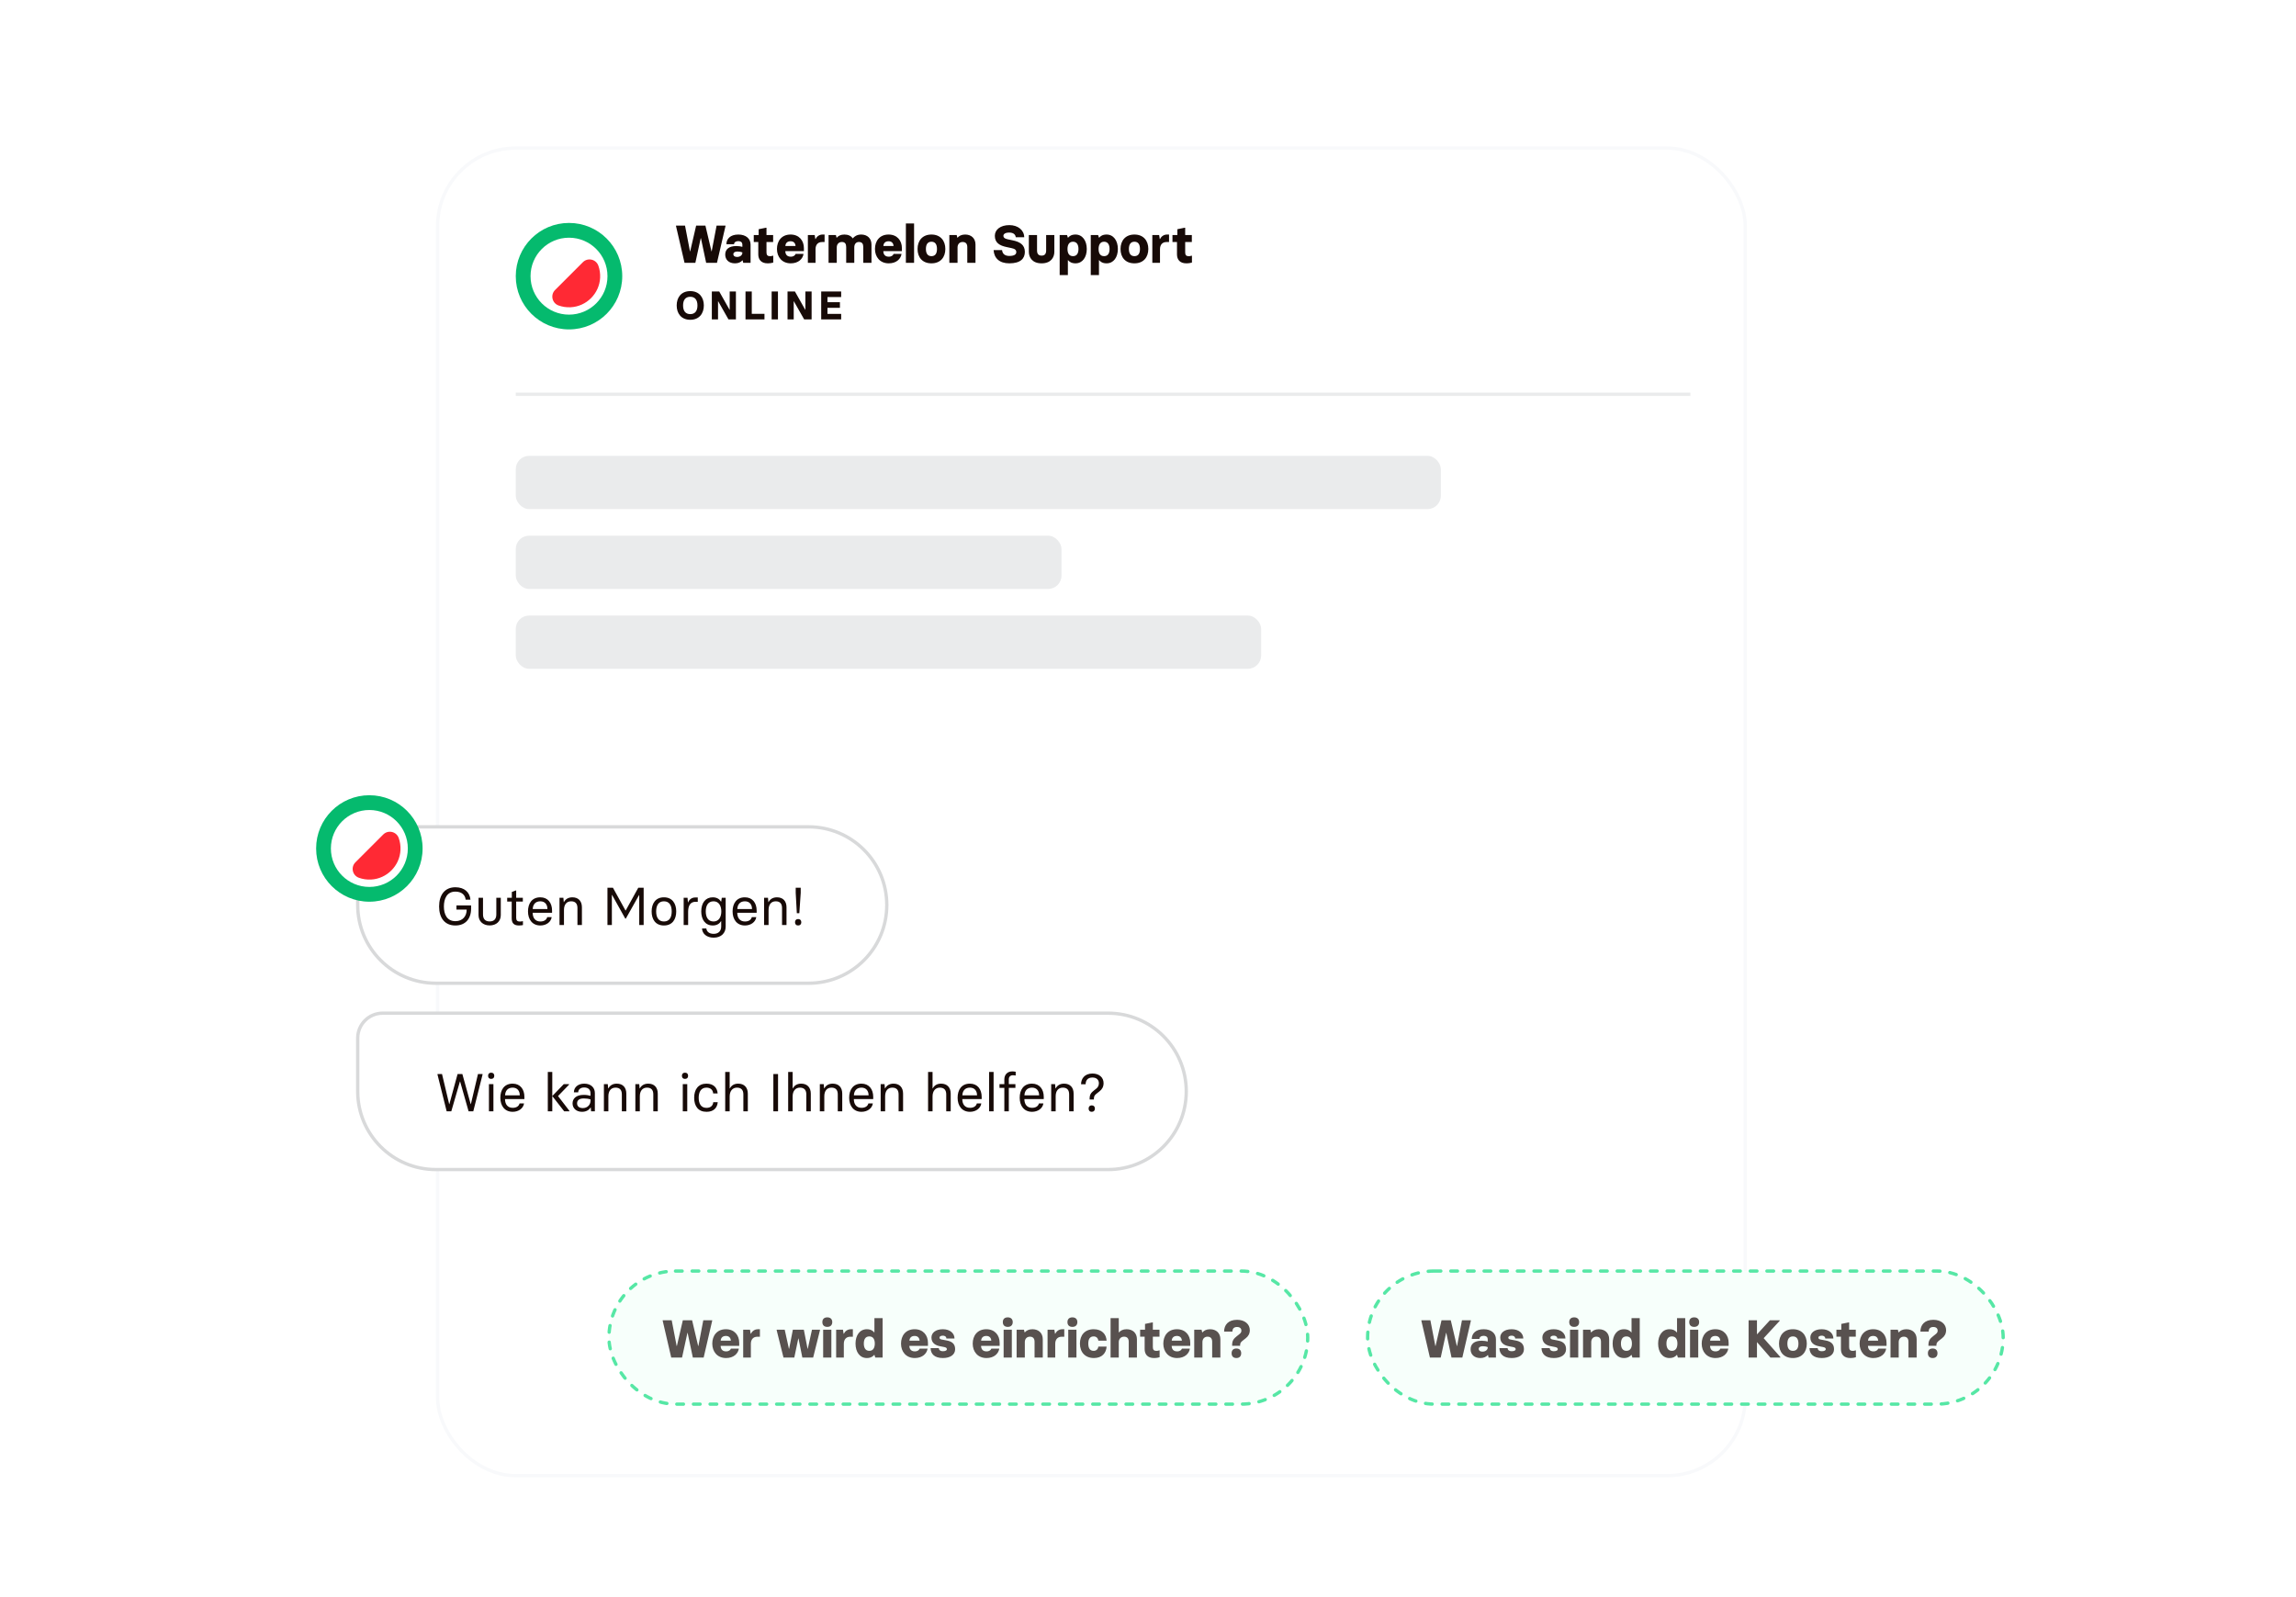 <svg width="690" height="480" viewBox="0 0 690 480" fill="none" xmlns="http://www.w3.org/2000/svg">
<g filter="url(#filter0_d_2358_4684)">
<rect x="131" y="40" width="394" height="400" rx="24" fill="white"/>
<rect x="131.5" y="40.5" width="393" height="399" rx="23.5" stroke="#F8F9FB"/>
</g>
<rect x="155" y="118" width="353" height="1" fill="#EAEBEC"/>
<rect x="155" y="137" width="278" height="16" rx="4" fill="#EAEBEC"/>
<rect x="155" y="161" width="164" height="16" rx="4" fill="#EAEBEC"/>
<rect x="155" y="185" width="224" height="16" rx="4" fill="#EAEBEC"/>
<path d="M115 248.5H243C255.979 248.5 266.5 259.021 266.5 272C266.5 284.979 255.979 295.5 243 295.5H131C118.021 295.5 107.5 284.979 107.5 272V256C107.5 251.858 110.858 248.5 115 248.5Z" fill="white"/>
<path d="M115 248.5H243C255.979 248.5 266.5 259.021 266.5 272C266.5 284.979 255.979 295.5 243 295.5H131C118.021 295.5 107.5 284.979 107.5 272V256C107.5 251.858 110.858 248.5 115 248.5Z" stroke="#D8D9DA"/>
<path d="M136.856 278.144C133.624 278.144 131.96 275.84 131.96 272.432C131.96 268.976 133.656 266.656 136.856 266.656C139.576 266.656 141.176 268.176 141.384 270.384H139.944C139.8 268.992 138.76 267.968 136.856 267.968C134.248 267.968 133.4 270.176 133.4 272.432C133.4 274.688 134.248 276.848 136.856 276.848C139.08 276.848 140.248 275.312 140.248 273.376H137.176V272.112H141.576V273.056C141.576 276.144 139.864 278.144 136.856 278.144ZM149.155 269.824H150.499V275.024C150.499 276.896 149.139 278.128 147.155 278.128C145.171 278.128 143.811 276.896 143.811 275.024V269.824H145.155V274.8C145.155 276.096 145.731 276.928 147.155 276.928C148.579 276.928 149.155 276.096 149.155 274.8V269.824ZM155.941 278.144C154.325 278.144 153.781 277.312 153.781 275.952V270.96H152.421V269.824H153.813V268.08L154.965 267.632H155.125V269.824H157.125V270.96H155.125V275.84C155.125 276.624 155.461 276.96 156.197 276.96C156.581 276.96 156.821 276.912 156.997 276.864H157.157V278.016C156.901 278.08 156.453 278.144 155.941 278.144ZM162.387 278.144C159.971 278.144 158.675 276.32 158.675 273.92C158.675 271.552 159.843 269.68 162.371 269.68C164.675 269.68 165.907 271.392 165.907 273.664V274.32H160.083C160.083 275.872 160.867 276.944 162.387 276.944C163.459 276.944 164.227 276.496 164.451 275.632H165.795C165.571 277.136 164.131 278.144 162.387 278.144ZM160.099 273.2H164.515C164.515 271.904 163.827 270.88 162.371 270.88C160.835 270.88 160.147 271.92 160.099 273.2ZM168.143 278V269.824H169.311L169.423 271.104H169.487C169.919 270.272 170.751 269.68 172.015 269.68C173.823 269.68 174.879 270.816 174.879 272.688V278H173.535V272.896C173.535 271.616 172.943 270.88 171.647 270.88C170.287 270.88 169.487 271.84 169.487 273.488V278H168.143ZM182.553 278V266.8H184.201L187.977 273.632H188.041L191.817 266.8H193.433V278H192.105V269.024H192.041L188.073 276.08H187.913L183.945 268.976H183.881V278H182.553ZM199.527 278.144C196.967 278.144 195.831 276.272 195.831 273.92C195.831 271.568 196.999 269.68 199.527 269.68C202.055 269.68 203.223 271.568 203.223 273.92C203.223 276.256 202.087 278.144 199.527 278.144ZM199.527 276.944C201.191 276.944 201.863 275.68 201.863 273.92C201.863 272.16 201.191 270.88 199.527 270.88C197.863 270.88 197.191 272.176 197.191 273.92C197.191 275.68 197.879 276.944 199.527 276.944ZM205.456 278V269.824H206.624L206.736 271.2H206.8C207.136 270.288 207.952 269.728 208.96 269.728H209.696V271.024H209.056C207.504 271.024 206.8 272.112 206.8 274.032V278H205.456ZM214.466 281.808C212.37 281.808 211.026 280.608 210.978 279.04H212.274C212.338 279.824 212.962 280.656 214.466 280.656C216.034 280.656 216.738 279.68 216.738 278.448V276.864H216.674C216.242 277.584 215.426 278.144 214.21 278.144C211.906 278.144 210.754 276.336 210.738 273.92C210.754 271.28 212.066 269.68 214.21 269.68C215.426 269.68 216.242 270.24 216.674 270.96H216.738L216.914 269.824H218.082V278.48C218.082 280.352 216.802 281.808 214.466 281.808ZM214.434 276.944C216.066 276.944 216.77 275.536 216.77 273.92C216.77 272.288 216.066 270.88 214.434 270.88C212.738 270.88 212.098 272.272 212.098 273.92C212.098 275.552 212.738 276.944 214.434 276.944ZM223.871 278.144C221.455 278.144 220.159 276.32 220.159 273.92C220.159 271.552 221.327 269.68 223.855 269.68C226.159 269.68 227.391 271.392 227.391 273.664V274.32H221.567C221.567 275.872 222.351 276.944 223.871 276.944C224.943 276.944 225.711 276.496 225.935 275.632H227.279C227.055 277.136 225.615 278.144 223.871 278.144ZM221.583 273.2H225.999C225.999 271.904 225.311 270.88 223.855 270.88C222.319 270.88 221.631 271.92 221.583 273.2ZM229.628 278V269.824H230.796L230.908 271.104H230.972C231.404 270.272 232.236 269.68 233.5 269.68C235.308 269.68 236.364 270.816 236.364 272.688V278H235.02V272.896C235.02 271.616 234.428 270.88 233.132 270.88C231.772 270.88 230.972 271.84 230.972 273.488V278H229.628ZM239.465 274.448L239.129 268.336V266.8H240.633V268.336L240.217 274.448H239.465ZM239.865 278.144C239.241 278.144 238.921 277.744 238.921 277.168C238.921 276.608 239.241 276.208 239.865 276.208C240.473 276.208 240.809 276.608 240.809 277.168C240.809 277.744 240.473 278.144 239.865 278.144Z" fill="#170A07"/>
<path d="M124.331 255C124.331 262.364 118.361 268.333 110.997 268.333C103.634 268.333 97.664 262.364 97.664 255C97.664 247.636 103.634 241.667 110.997 241.667C118.361 241.667 124.331 247.636 124.331 255Z" fill="white"/>
<path fill-rule="evenodd" clip-rule="evenodd" d="M111 266.56C117.384 266.56 122.56 261.384 122.56 255C122.56 248.616 117.384 243.44 111 243.44C104.616 243.44 99.44 248.616 99.44 255C99.44 261.384 104.616 266.56 111 266.56ZM111 271C119.837 271 127 263.837 127 255C127 246.163 119.837 239 111 239C102.163 239 95 246.163 95 255C95 263.837 102.163 271 111 271Z" fill="#05BA6E"/>
<path d="M107.858 263.807C108.983 264.211 110.207 264.404 111.484 264.341C116.247 264.107 120.119 260.235 120.353 255.472C120.416 254.195 120.222 252.972 119.82 251.847C119.122 249.898 116.635 249.336 115.171 250.799L106.81 259.161C105.347 260.623 105.909 263.109 107.858 263.807Z" fill="#FF2934"/>
<path d="M115 304.5H333C345.979 304.5 356.5 315.021 356.5 328C356.5 340.979 345.979 351.5 333 351.5H131C118.021 351.5 107.5 340.979 107.5 328V312C107.5 307.858 110.858 304.5 115 304.5Z" fill="white"/>
<path d="M115 304.5H333C345.979 304.5 356.5 315.021 356.5 328C356.5 340.979 345.979 351.5 333 351.5H131C118.021 351.5 107.5 340.979 107.5 328V312C107.5 307.858 110.858 304.5 115 304.5Z" stroke="#D8D9DA"/>
<path d="M134.232 334L131.48 322.96V322.8H132.84L134.984 331.824H135.048L137.512 322.8H138.952L141.448 331.824H141.512L143.64 322.8H145.016V322.96L142.232 334H140.824L138.28 325.056H138.216L135.624 334H134.232ZM147.612 324.256C146.988 324.256 146.684 323.888 146.684 323.312C146.684 322.752 146.988 322.384 147.612 322.384C148.22 322.384 148.54 322.752 148.54 323.312C148.54 323.888 148.22 324.256 147.612 324.256ZM146.94 334V325.824H148.284V334H146.94ZM154.075 334.144C151.659 334.144 150.363 332.32 150.363 329.92C150.363 327.552 151.531 325.68 154.059 325.68C156.363 325.68 157.595 327.392 157.595 329.664V330.32H151.771C151.771 331.872 152.555 332.944 154.075 332.944C155.147 332.944 155.915 332.496 156.139 331.632H157.483C157.259 333.136 155.819 334.144 154.075 334.144ZM151.787 329.2H156.203C156.203 327.904 155.515 326.88 154.059 326.88C152.523 326.88 151.835 327.92 151.787 329.2ZM164.628 322.16H165.972V334H164.628V322.16ZM167.7 329.408L171.108 333.84V334H169.556L165.972 329.408L169.428 325.824H171.012V325.984L167.7 329.408ZM174.914 334.144C173.138 334.144 172.066 333.04 172.066 331.616C172.066 330.24 173.042 329.056 175.442 329.056C176.306 329.056 176.946 329.2 177.458 329.344V328.528C177.458 327.616 176.898 326.832 175.57 326.832C174.37 326.832 173.778 327.504 173.762 328.288H172.466C172.466 326.72 173.778 325.68 175.57 325.68C177.666 325.68 178.77 326.944 178.77 328.496V334H177.634L177.538 332.848H177.474C176.978 333.68 176.066 334.144 174.914 334.144ZM175.154 333.024C176.546 333.024 177.458 332.016 177.458 330.832V330.416C176.786 330.208 176.162 330.128 175.442 330.128C174.114 330.128 173.426 330.64 173.426 331.6C173.426 332.416 173.97 333.024 175.154 333.024ZM181.487 334V325.824H182.655L182.767 327.104H182.831C183.263 326.272 184.095 325.68 185.359 325.68C187.167 325.68 188.223 326.816 188.223 328.688V334H186.879V328.896C186.879 327.616 186.287 326.88 184.991 326.88C183.631 326.88 182.831 327.84 182.831 329.488V334H181.487ZM190.94 334V325.824H192.108L192.22 327.104H192.284C192.716 326.272 193.548 325.68 194.812 325.68C196.62 325.68 197.676 326.816 197.676 328.688V334H196.332V328.896C196.332 327.616 195.74 326.88 194.444 326.88C193.084 326.88 192.284 327.84 192.284 329.488V334H190.94ZM205.862 324.256C205.238 324.256 204.934 323.888 204.934 323.312C204.934 322.752 205.238 322.384 205.862 322.384C206.47 322.384 206.79 322.752 206.79 323.312C206.79 323.888 206.47 324.256 205.862 324.256ZM205.19 334V325.824H206.534V334H205.19ZM212.325 334.144C209.877 334.144 208.613 332.496 208.613 329.92C208.613 327.376 209.877 325.68 212.309 325.68C214.501 325.68 215.557 326.976 215.669 328.624H214.325C214.245 327.536 213.493 326.88 212.309 326.88C210.629 326.88 209.973 328.24 209.973 329.92C209.973 331.632 210.629 332.96 212.309 332.96C213.525 332.96 214.245 332.336 214.357 331.248H215.701C215.541 332.976 214.453 334.144 212.325 334.144ZM217.94 334V322.16H219.284V327.104H219.348C219.78 326.272 220.58 325.68 221.844 325.68C223.652 325.68 224.74 326.816 224.74 328.688V334H223.396V328.896C223.396 327.616 222.772 326.88 221.476 326.88C220.148 326.88 219.284 327.872 219.284 329.52V334H217.94ZM232.413 334V322.8H233.821V334H232.413ZM236.862 334V322.16H238.206V327.104H238.27C238.702 326.272 239.502 325.68 240.766 325.68C242.574 325.68 243.662 326.816 243.662 328.688V334H242.318V328.896C242.318 327.616 241.694 326.88 240.398 326.88C239.07 326.88 238.206 327.872 238.206 329.52V334H236.862ZM246.378 334V325.824H247.546L247.658 327.104H247.722C248.154 326.272 248.986 325.68 250.25 325.68C252.058 325.68 253.114 326.816 253.114 328.688V334H251.77V328.896C251.77 327.616 251.178 326.88 249.882 326.88C248.522 326.88 247.722 327.84 247.722 329.488V334H246.378ZM258.903 334.144C256.487 334.144 255.191 332.32 255.191 329.92C255.191 327.552 256.359 325.68 258.887 325.68C261.191 325.68 262.423 327.392 262.423 329.664V330.32H256.599C256.599 331.872 257.383 332.944 258.903 332.944C259.975 332.944 260.743 332.496 260.967 331.632H262.311C262.087 333.136 260.647 334.144 258.903 334.144ZM256.615 329.2H261.031C261.031 327.904 260.343 326.88 258.887 326.88C257.351 326.88 256.663 327.92 256.615 329.2ZM264.659 334V325.824H265.827L265.939 327.104H266.003C266.435 326.272 267.267 325.68 268.531 325.68C270.339 325.68 271.395 326.816 271.395 328.688V334H270.051V328.896C270.051 327.616 269.459 326.88 268.163 326.88C266.803 326.88 266.003 327.84 266.003 329.488V334H264.659ZM278.909 334V322.16H280.253V327.104H280.317C280.749 326.272 281.549 325.68 282.813 325.68C284.621 325.68 285.709 326.816 285.709 328.688V334H284.365V328.896C284.365 327.616 283.741 326.88 282.445 326.88C281.117 326.88 280.253 327.872 280.253 329.52V334H278.909ZM291.496 334.144C289.08 334.144 287.784 332.32 287.784 329.92C287.784 327.552 288.952 325.68 291.48 325.68C293.784 325.68 295.016 327.392 295.016 329.664V330.32H289.192C289.192 331.872 289.976 332.944 291.496 332.944C292.568 332.944 293.336 332.496 293.56 331.632H294.904C294.68 333.136 293.24 334.144 291.496 334.144ZM289.208 329.2H293.624C293.624 327.904 292.936 326.88 291.48 326.88C289.944 326.88 289.256 327.92 289.208 329.2ZM297.253 334V322.16H298.597V334H297.253ZM301.827 334V326.944H300.371V325.824H301.827V324.4C301.827 322.992 302.739 322 304.211 322C304.643 322 304.947 322.048 305.235 322.112V323.232C304.995 323.184 304.707 323.152 304.435 323.152C303.635 323.152 303.171 323.6 303.171 324.4V325.824H305.155V326.944H303.171V334H301.827ZM310.153 334.144C307.737 334.144 306.441 332.32 306.441 329.92C306.441 327.552 307.609 325.68 310.137 325.68C312.441 325.68 313.673 327.392 313.673 329.664V330.32H307.849C307.849 331.872 308.633 332.944 310.153 332.944C311.225 332.944 311.993 332.496 312.217 331.632H313.561C313.337 333.136 311.897 334.144 310.153 334.144ZM307.865 329.2H312.281C312.281 327.904 311.593 326.88 310.137 326.88C308.601 326.88 307.913 327.92 307.865 329.2ZM315.909 334V325.824H317.077L317.189 327.104H317.253C317.685 326.272 318.517 325.68 319.781 325.68C321.589 325.68 322.645 326.816 322.645 328.688V334H321.301V328.896C321.301 327.616 320.709 326.88 319.413 326.88C318.053 326.88 317.253 327.84 317.253 329.488V334H315.909ZM327.458 330.448V330.192C327.458 328.832 327.986 328.336 328.898 327.616L329.41 327.216C329.938 326.8 330.226 326.304 330.242 325.568C330.242 324.592 329.602 323.84 328.306 323.84C326.85 323.84 326.258 324.72 326.258 325.872H324.882C324.882 324.16 325.986 322.64 328.306 322.64C330.306 322.64 331.65 323.792 331.65 325.536C331.65 326.592 331.202 327.392 330.434 327.984L329.762 328.512C329.058 329.056 328.738 329.344 328.738 330.192V330.448H327.458ZM328.098 334.144C327.474 334.144 327.154 333.744 327.154 333.168C327.154 332.608 327.474 332.208 328.098 332.208C328.706 332.208 329.042 332.608 329.042 333.168C329.042 333.744 328.706 334.144 328.098 334.144Z" fill="#170A07"/>
<path d="M205.72 79L203.16 67.96V67.8H205.864L207.352 75.528H207.416L209.208 67.8H211.992L213.816 75.528H213.88L215.352 67.8H218.024V67.96L215.464 79H212.216L210.648 71.592H210.584L208.968 79H205.72ZM220.875 79.144C218.987 79.144 217.947 78.008 217.947 76.52C217.947 74.968 219.003 73.944 221.307 73.944C221.931 73.944 222.763 74.072 223.099 74.184V73.496C223.099 72.92 222.731 72.472 221.819 72.472C221.051 72.472 220.603 72.888 220.603 73.4H218.299C218.299 71.832 219.435 70.488 221.899 70.488C224.187 70.488 225.563 71.752 225.563 73.496V79H223.355L223.179 78.248H223.115C222.651 78.776 221.915 79.144 220.875 79.144ZM221.499 77.224C222.507 77.224 223.099 76.632 223.099 75.944V75.864C222.587 75.656 222.075 75.592 221.595 75.592C220.795 75.592 220.379 75.944 220.379 76.392C220.379 76.872 220.763 77.224 221.499 77.224ZM230.683 79.144C228.747 79.144 227.883 77.992 227.883 76.472V72.728H226.523V70.632H227.995V68.888L230.187 68.44H230.347V70.632H232.347V72.728H230.347V75.88C230.347 76.664 230.683 77 231.419 77C231.691 77 231.963 76.952 232.219 76.856H232.379V78.904C232.123 79 231.467 79.144 230.683 79.144ZM237.638 79.144C234.998 79.144 233.494 77.224 233.494 74.824C233.494 72.456 234.87 70.488 237.59 70.488C240.15 70.488 241.59 72.296 241.59 74.568V75.48H236.006C236.022 76.456 236.518 77.144 237.638 77.144C238.55 77.144 238.95 76.696 239.094 76.312H241.478C241.254 77.816 239.926 79.144 237.638 79.144ZM236.022 73.928H239.078C239.03 73.128 238.566 72.504 237.59 72.504C236.534 72.504 236.07 73.128 236.022 73.928ZM242.784 79V70.632H244.832L245.024 71.848H245.088C245.456 71.112 246.16 70.488 247.232 70.488H247.808V72.744H247.008C245.84 72.744 245.088 73.528 245.088 74.872V79H242.784ZM258.795 70.488C260.651 70.488 261.899 71.64 261.899 73.496V79H259.435V74.264C259.435 73.304 259.099 72.728 258.123 72.728C257.243 72.728 256.731 73.368 256.731 74.36V79H254.299V74.264C254.299 73.304 253.963 72.728 252.987 72.728C252.107 72.728 251.467 73.352 251.467 74.36V79H249.003V70.632H251.211L251.403 71.432H251.467C251.931 70.888 252.667 70.488 253.755 70.488C254.891 70.488 255.755 70.888 256.251 71.624H256.299C256.731 71.08 257.547 70.488 258.795 70.488ZM267.091 79.144C264.451 79.144 262.947 77.224 262.947 74.824C262.947 72.456 264.323 70.488 267.043 70.488C269.603 70.488 271.043 72.296 271.043 74.568V75.48H265.459C265.475 76.456 265.971 77.144 267.091 77.144C268.003 77.144 268.403 76.696 268.547 76.312H270.931C270.707 77.816 269.379 79.144 267.091 79.144ZM265.475 73.928H268.531C268.483 73.128 268.019 72.504 267.043 72.504C265.987 72.504 265.523 73.128 265.475 73.928ZM272.238 79V67.16H274.702V79H272.238ZM279.92 79.144C277.2 79.144 275.744 77.336 275.744 74.824C275.744 72.312 277.232 70.488 279.92 70.488C282.608 70.488 284.096 72.312 284.096 74.824C284.096 77.32 282.64 79.144 279.92 79.144ZM279.92 76.984C280.944 76.984 281.584 76.344 281.584 74.824C281.584 73.304 280.944 72.648 279.92 72.648C278.896 72.648 278.256 73.32 278.256 74.824C278.256 76.344 278.912 76.984 279.92 76.984ZM285.3 79V70.632H287.508L287.7 71.432H287.764C288.228 70.888 288.964 70.488 290.052 70.488C291.908 70.488 293.156 71.64 293.156 73.496V79H290.692V74.264C290.692 73.304 290.26 72.728 289.284 72.728C288.404 72.728 287.764 73.352 287.764 74.36V79H285.3ZM303.321 79.144C300.329 79.144 298.745 77.576 298.601 75.16H301.145C301.257 76.376 302.105 76.92 303.321 76.92C304.857 76.92 305.417 76.44 305.417 75.768C305.417 75.16 305.049 74.792 304.057 74.584L302.425 74.232C300.489 73.816 298.969 73.016 298.969 70.872C298.969 68.984 300.697 67.656 303.337 67.656C305.897 67.656 307.785 69.16 307.801 71.304H305.257C305.193 70.568 304.633 69.896 303.305 69.896C301.993 69.896 301.545 70.408 301.545 70.872C301.545 71.304 301.769 71.688 302.809 71.912L304.329 72.232C306.409 72.664 307.993 73.512 307.993 75.704C307.993 77.704 306.681 79.144 303.321 79.144ZM314.391 70.632H316.855V75.656C316.855 77.432 315.767 79.144 313.031 79.144C313.015 79.144 313.015 79.144 313.015 79.144C310.279 79.144 309.191 77.432 309.191 75.656V70.632H311.655V75.288C311.655 76.248 312.055 76.824 313.031 76.824C313.991 76.824 314.391 76.248 314.391 75.288V70.632ZM318.456 82.664V70.632H320.664L320.92 71.432H320.984C321.384 70.952 322.024 70.488 323.208 70.488C325.288 70.488 326.6 72.312 326.6 74.824C326.6 77.32 325.32 79.144 323.208 79.144C322.024 79.144 321.384 78.68 320.984 78.2H320.92V82.664H318.456ZM322.456 76.984C323.704 76.984 324.104 75.992 324.104 74.824C324.104 73.656 323.672 72.648 322.456 72.648C321.24 72.648 320.808 73.656 320.808 74.824C320.808 75.992 321.208 76.984 322.456 76.984ZM327.8 82.664V70.632H330.008L330.264 71.432H330.328C330.728 70.952 331.368 70.488 332.552 70.488C334.632 70.488 335.944 72.312 335.944 74.824C335.944 77.32 334.664 79.144 332.552 79.144C331.368 79.144 330.728 78.68 330.328 78.2H330.264V82.664H327.8ZM331.8 76.984C333.048 76.984 333.448 75.992 333.448 74.824C333.448 73.656 333.016 72.648 331.8 72.648C330.584 72.648 330.152 73.656 330.152 74.824C330.152 75.992 330.552 76.984 331.8 76.984ZM340.92 79.144C338.2 79.144 336.744 77.336 336.744 74.824C336.744 72.312 338.232 70.488 340.92 70.488C343.608 70.488 345.096 72.312 345.096 74.824C345.096 77.32 343.64 79.144 340.92 79.144ZM340.92 76.984C341.944 76.984 342.584 76.344 342.584 74.824C342.584 73.304 341.944 72.648 340.92 72.648C339.896 72.648 339.256 73.32 339.256 74.824C339.256 76.344 339.912 76.984 340.92 76.984ZM346.3 79V70.632H348.348L348.54 71.848H348.604C348.972 71.112 349.676 70.488 350.748 70.488H351.324V72.744H350.524C349.356 72.744 348.604 73.528 348.604 74.872V79H346.3ZM356.511 79.144C354.575 79.144 353.711 77.992 353.711 76.472V72.728H352.351V70.632H353.823V68.888L356.015 68.44H356.175V70.632H358.175V72.728H356.175V75.88C356.175 76.664 356.511 77 357.247 77C357.519 77 357.791 76.952 358.047 76.856H358.207V78.904C357.951 79 357.295 79.144 356.511 79.144Z" fill="#170A07"/>
<path d="M207.44 96.108C204.728 96.108 203.36 94.2 203.36 91.8C203.36 89.388 204.728 87.492 207.44 87.492C210.14 87.492 211.52 89.388 211.52 91.8C211.52 94.2 210.14 96.108 207.44 96.108ZM207.44 94.404C208.832 94.404 209.6 93.492 209.6 91.8C209.6 90.108 208.832 89.196 207.44 89.196C206.036 89.196 205.28 90.108 205.28 91.8C205.28 93.492 206.048 94.404 207.44 94.404ZM213.923 96V87.6H216.143L219.239 93.084H219.287V87.6H221.159V96H218.927L215.831 90.552H215.783V96H213.923ZM224.041 96V87.6H225.925V94.32H229.741V96H224.041ZM231.897 96V87.6H233.793V96H231.897ZM236.671 96V87.6H238.891L241.987 93.084H242.035V87.6H243.907V96H241.675L238.579 90.552H238.531V96H236.671ZM246.789 96V87.6H252.789V89.28H248.673V90.828H252.417V92.508H248.673V94.332H252.789V96H246.789Z" fill="#170A07"/>
<path d="M184.331 83C184.331 90.364 178.361 96.333 170.997 96.333C163.634 96.333 157.664 90.364 157.664 83C157.664 75.636 163.634 69.666 170.997 69.666C178.361 69.666 184.331 75.636 184.331 83Z" fill="white"/>
<path fill-rule="evenodd" clip-rule="evenodd" d="M171 94.56C177.384 94.56 182.56 89.384 182.56 83C182.56 76.616 177.384 71.44 171 71.44C164.616 71.44 159.44 76.616 159.44 83C159.44 89.384 164.616 94.56 171 94.56ZM171 99C179.837 99 187 91.837 187 83C187 74.163 179.837 67 171 67C162.163 67 155 74.163 155 83C155 91.837 162.163 99 171 99Z" fill="#05BA6E"/>
<path d="M167.858 91.807C168.983 92.21 170.207 92.404 171.484 92.341C176.247 92.107 180.119 88.235 180.353 83.472C180.416 82.195 180.222 80.972 179.82 79.847C179.122 77.898 176.635 77.335 175.171 78.799L166.81 87.16C165.347 88.623 165.909 91.109 167.858 91.807Z" fill="#FF2934"/>
<g filter="url(#filter1_d_2358_4684)">
<rect x="411" y="378" width="191" height="40" rx="20" fill="#F7FFFB"/>
<rect x="411" y="378" width="191" height="40" rx="20" stroke="#56E7A5" stroke-linecap="round" stroke-linejoin="bevel" stroke-dasharray="2 3"/>
<path d="M429.72 404L427.16 392.96V392.8H429.864L431.352 400.528H431.416L433.208 392.8H435.992L437.816 400.528H437.88L439.352 392.8H442.024V392.96L439.464 404H436.216L434.648 396.592H434.584L432.968 404H429.72ZM444.875 404.144C442.987 404.144 441.947 403.008 441.947 401.52C441.947 399.968 443.003 398.944 445.307 398.944C445.931 398.944 446.763 399.072 447.099 399.184V398.496C447.099 397.92 446.731 397.472 445.819 397.472C445.051 397.472 444.603 397.888 444.603 398.4H442.299C442.299 396.832 443.435 395.488 445.899 395.488C448.187 395.488 449.563 396.752 449.563 398.496V404H447.355L447.179 403.248H447.115C446.651 403.776 445.915 404.144 444.875 404.144ZM445.499 402.224C446.507 402.224 447.099 401.632 447.099 400.944V400.864C446.587 400.656 446.075 400.592 445.595 400.592C444.795 400.592 444.379 400.944 444.379 401.392C444.379 401.872 444.763 402.224 445.499 402.224ZM454.315 404.144C451.707 404.144 450.651 402.88 450.603 401.168H453.067C453.067 401.632 453.435 402.096 454.315 402.096C455.195 402.096 455.499 401.776 455.499 401.488C455.499 401.12 455.227 400.944 454.651 400.832L453.419 400.592C452.075 400.336 450.859 399.648 450.859 397.968C450.859 396.608 452.059 395.488 454.299 395.488C456.475 395.488 457.787 396.736 457.787 398.288H455.355C455.371 397.904 455.083 397.424 454.251 397.424C453.643 397.424 453.275 397.68 453.275 398C453.275 398.32 453.499 398.496 453.899 398.576L455.499 398.88C456.779 399.12 457.979 399.712 457.979 401.472C457.979 403.2 456.443 404.144 454.315 404.144ZM466.971 404.144C464.363 404.144 463.307 402.88 463.259 401.168H465.723C465.723 401.632 466.091 402.096 466.971 402.096C467.851 402.096 468.155 401.776 468.155 401.488C468.155 401.12 467.883 400.944 467.307 400.832L466.075 400.592C464.731 400.336 463.515 399.648 463.515 397.968C463.515 396.608 464.715 395.488 466.955 395.488C469.131 395.488 470.443 396.736 470.443 398.288H468.011C468.027 397.904 467.739 397.424 466.907 397.424C466.299 397.424 465.931 397.68 465.931 398C465.931 398.32 466.155 398.496 466.555 398.576L468.155 398.88C469.435 399.12 470.635 399.712 470.635 401.472C470.635 403.2 469.099 404.144 466.971 404.144ZM473.079 394.784C472.103 394.784 471.591 394.24 471.591 393.344C471.591 392.464 472.103 391.92 473.079 391.92C474.023 391.92 474.567 392.464 474.567 393.344C474.567 394.24 474.023 394.784 473.079 394.784ZM471.831 404V395.632H474.295V404H471.831ZM475.738 404V395.632H477.946L478.138 396.432H478.202C478.666 395.888 479.402 395.488 480.49 395.488C482.346 395.488 483.594 396.64 483.594 398.496V404H481.13V399.264C481.13 398.304 480.698 397.728 479.722 397.728C478.842 397.728 478.202 398.352 478.202 399.36V404H475.738ZM488.026 404.144C485.914 404.144 484.634 402.32 484.634 399.808C484.634 397.312 485.914 395.488 488.026 395.488C489.21 395.488 489.85 395.952 490.25 396.432H490.314V392.16H492.778V404H490.57L490.314 403.2H490.25C489.85 403.68 489.21 404.144 488.026 404.144ZM488.778 401.984C489.994 401.984 490.426 400.976 490.426 399.808C490.426 398.64 490.026 397.648 488.778 397.648C487.53 397.648 487.13 398.64 487.13 399.808C487.13 400.976 487.562 401.984 488.778 401.984ZM501.698 404.144C499.586 404.144 498.306 402.32 498.306 399.808C498.306 397.312 499.586 395.488 501.698 395.488C502.882 395.488 503.522 395.952 503.922 396.432H503.986V392.16H506.45V404H504.242L503.986 403.2H503.922C503.522 403.68 502.882 404.144 501.698 404.144ZM502.45 401.984C503.666 401.984 504.098 400.976 504.098 399.808C504.098 398.64 503.698 397.648 502.45 397.648C501.202 397.648 500.802 398.64 500.802 399.808C500.802 400.976 501.234 401.984 502.45 401.984ZM509.142 394.784C508.166 394.784 507.654 394.24 507.654 393.344C507.654 392.464 508.166 391.92 509.142 391.92C510.086 391.92 510.63 392.464 510.63 393.344C510.63 394.24 510.086 394.784 509.142 394.784ZM507.894 404V395.632H510.358V404H507.894ZM515.544 404.144C512.904 404.144 511.4 402.224 511.4 399.824C511.4 397.456 512.776 395.488 515.496 395.488C518.056 395.488 519.496 397.296 519.496 399.568V400.48H513.912C513.928 401.456 514.424 402.144 515.544 402.144C516.456 402.144 516.856 401.696 517 401.312H519.384C519.16 402.816 517.832 404.144 515.544 404.144ZM513.928 398.928H516.984C516.936 398.128 516.472 397.504 515.496 397.504C514.44 397.504 513.976 398.128 513.928 398.928ZM530.023 398.176L535.031 403.84V404H532.055L528.007 399.36V404H525.495V392.8H528.007V397.04L531.895 392.8H534.839V392.96L530.023 398.176ZM538.81 404.144C536.09 404.144 534.634 402.336 534.634 399.824C534.634 397.312 536.122 395.488 538.81 395.488C541.498 395.488 542.986 397.312 542.986 399.824C542.986 402.32 541.53 404.144 538.81 404.144ZM538.81 401.984C539.834 401.984 540.474 401.344 540.474 399.824C540.474 398.304 539.834 397.648 538.81 397.648C537.786 397.648 537.146 398.32 537.146 399.824C537.146 401.344 537.802 401.984 538.81 401.984ZM547.503 404.144C544.895 404.144 543.839 402.88 543.791 401.168H546.255C546.255 401.632 546.623 402.096 547.503 402.096C548.383 402.096 548.687 401.776 548.687 401.488C548.687 401.12 548.415 400.944 547.839 400.832L546.607 400.592C545.263 400.336 544.047 399.648 544.047 397.968C544.047 396.608 545.247 395.488 547.487 395.488C549.663 395.488 550.975 396.736 550.975 398.288H548.543C548.559 397.904 548.271 397.424 547.439 397.424C546.831 397.424 546.463 397.68 546.463 398C546.463 398.32 546.687 398.496 547.087 398.576L548.687 398.88C549.967 399.12 551.167 399.712 551.167 401.472C551.167 403.2 549.631 404.144 547.503 404.144ZM556.043 404.144C554.107 404.144 553.243 402.992 553.243 401.472V397.728H551.883V395.632H553.355V393.888L555.547 393.44H555.707V395.632H557.707V397.728H555.707V400.88C555.707 401.664 556.043 402 556.779 402C557.051 402 557.323 401.952 557.579 401.856H557.739V403.904C557.483 404 556.827 404.144 556.043 404.144ZM562.997 404.144C560.357 404.144 558.853 402.224 558.853 399.824C558.853 397.456 560.229 395.488 562.949 395.488C565.509 395.488 566.949 397.296 566.949 399.568V400.48H561.365C561.381 401.456 561.877 402.144 562.997 402.144C563.909 402.144 564.309 401.696 564.453 401.312H566.837C566.613 402.816 565.285 404.144 562.997 404.144ZM561.381 398.928H564.437C564.389 398.128 563.925 397.504 562.949 397.504C561.893 397.504 561.429 398.128 561.381 398.928ZM568.144 404V395.632H570.352L570.544 396.432H570.608C571.072 395.888 571.808 395.488 572.896 395.488C574.752 395.488 576 396.64 576 398.496V404H573.536V399.264C573.536 398.304 573.104 397.728 572.128 397.728C571.248 397.728 570.608 398.352 570.608 399.36V404H568.144ZM579.537 400.464V400.208C579.537 398.848 580.065 398.272 580.977 397.552L581.489 397.152C582.017 396.736 582.321 396.48 582.321 395.904C582.321 395.408 582.001 394.816 581.025 394.816C580.161 394.816 579.617 395.216 579.617 396.208H577.121C577.121 394.176 578.385 392.656 581.025 392.656C583.393 392.656 584.849 394.016 584.849 395.76C584.849 396.8 584.401 397.6 583.633 398.192L582.961 398.72C582.257 399.264 581.937 399.552 581.937 400.208V400.464H579.537ZM580.817 404.144C579.873 404.144 579.377 403.6 579.377 402.704C579.377 401.824 579.873 401.28 580.817 401.28C581.729 401.28 582.257 401.824 582.257 402.704C582.257 403.6 581.729 404.144 580.817 404.144Z" fill="#58514F"/>
</g>
<g filter="url(#filter2_d_2358_4684)">
<rect x="183" y="378" width="210" height="40" rx="20" fill="#F7FFFB"/>
<rect x="183" y="378" width="210" height="40" rx="20" stroke="#56E7A5" stroke-linecap="round" stroke-linejoin="bevel" stroke-dasharray="2 3"/>
<path d="M201.72 404L199.16 392.96V392.8H201.864L203.352 400.528H203.416L205.208 392.8H207.992L209.816 400.528H209.88L211.352 392.8H214.024V392.96L211.464 404H208.216L206.648 396.592H206.584L204.968 404H201.72ZM218.2 404.144C215.56 404.144 214.056 402.224 214.056 399.824C214.056 397.456 215.432 395.488 218.152 395.488C220.712 395.488 222.152 397.296 222.152 399.568V400.48H216.568C216.584 401.456 217.08 402.144 218.2 402.144C219.112 402.144 219.512 401.696 219.656 401.312H222.04C221.816 402.816 220.488 404.144 218.2 404.144ZM216.584 398.928H219.64C219.592 398.128 219.128 397.504 218.152 397.504C217.096 397.504 216.632 398.128 216.584 398.928ZM223.347 404V395.632H225.395L225.587 396.848H225.651C226.019 396.112 226.723 395.488 227.795 395.488H228.371V397.744H227.571C226.403 397.744 225.651 398.528 225.651 399.872V404H223.347ZM235.458 404L233.41 395.792V395.632H235.826L237.09 401.36H237.154L238.274 395.632H241.57L242.69 401.36H242.754L244.018 395.632H246.418V395.792L244.37 404H241.122L239.97 398.272H239.906L238.706 404H235.458ZM248.626 394.784C247.65 394.784 247.138 394.24 247.138 393.344C247.138 392.464 247.65 391.92 248.626 391.92C249.57 391.92 250.114 392.464 250.114 393.344C250.114 394.24 249.57 394.784 248.626 394.784ZM247.378 404V395.632H249.842V404H247.378ZM251.284 404V395.632H253.332L253.524 396.848H253.588C253.956 396.112 254.66 395.488 255.732 395.488H256.308V397.744H255.508C254.34 397.744 253.588 398.528 253.588 399.872V404H251.284ZM260.495 404.144C258.383 404.144 257.103 402.32 257.103 399.808C257.103 397.312 258.383 395.488 260.495 395.488C261.679 395.488 262.319 395.952 262.719 396.432H262.783V392.16H265.247V404H263.039L262.783 403.2H262.719C262.319 403.68 261.679 404.144 260.495 404.144ZM261.247 401.984C262.463 401.984 262.895 400.976 262.895 399.808C262.895 398.64 262.495 397.648 261.247 397.648C259.999 397.648 259.599 398.64 259.599 399.808C259.599 400.976 260.031 401.984 261.247 401.984ZM274.919 404.144C272.279 404.144 270.775 402.224 270.775 399.824C270.775 397.456 272.151 395.488 274.871 395.488C277.431 395.488 278.871 397.296 278.871 399.568V400.48H273.287C273.303 401.456 273.799 402.144 274.919 402.144C275.831 402.144 276.231 401.696 276.375 401.312H278.759C278.535 402.816 277.207 404.144 274.919 404.144ZM273.303 398.928H276.359C276.311 398.128 275.847 397.504 274.871 397.504C273.815 397.504 273.351 398.128 273.303 398.928ZM283.378 404.144C280.77 404.144 279.714 402.88 279.666 401.168H282.13C282.13 401.632 282.498 402.096 283.378 402.096C284.258 402.096 284.562 401.776 284.562 401.488C284.562 401.12 284.29 400.944 283.714 400.832L282.482 400.592C281.138 400.336 279.922 399.648 279.922 397.968C279.922 396.608 281.122 395.488 283.362 395.488C285.538 395.488 286.85 396.736 286.85 398.288H284.418C284.434 397.904 284.146 397.424 283.314 397.424C282.706 397.424 282.338 397.68 282.338 398C282.338 398.32 282.562 398.496 282.962 398.576L284.562 398.88C285.842 399.12 287.042 399.712 287.042 401.472C287.042 403.2 285.506 404.144 283.378 404.144ZM296.466 404.144C293.826 404.144 292.322 402.224 292.322 399.824C292.322 397.456 293.698 395.488 296.418 395.488C298.978 395.488 300.418 397.296 300.418 399.568V400.48H294.834C294.85 401.456 295.346 402.144 296.466 402.144C297.378 402.144 297.778 401.696 297.922 401.312H300.306C300.082 402.816 298.754 404.144 296.466 404.144ZM294.85 398.928H297.906C297.858 398.128 297.394 397.504 296.418 397.504C295.362 397.504 294.898 398.128 294.85 398.928ZM302.861 394.784C301.885 394.784 301.373 394.24 301.373 393.344C301.373 392.464 301.885 391.92 302.861 391.92C303.805 391.92 304.349 392.464 304.349 393.344C304.349 394.24 303.805 394.784 302.861 394.784ZM301.613 404V395.632H304.077V404H301.613ZM305.519 404V395.632H307.727L307.919 396.432H307.983C308.447 395.888 309.183 395.488 310.271 395.488C312.127 395.488 313.375 396.64 313.375 398.496V404H310.911V399.264C310.911 398.304 310.479 397.728 309.503 397.728C308.623 397.728 307.983 398.352 307.983 399.36V404H305.519ZM314.816 404V395.632H316.864L317.056 396.848H317.12C317.488 396.112 318.192 395.488 319.264 395.488H319.84V397.744H319.04C317.872 397.744 317.12 398.528 317.12 399.872V404H314.816ZM322.282 394.784C321.306 394.784 320.794 394.24 320.794 393.344C320.794 392.464 321.306 391.92 322.282 391.92C323.226 391.92 323.77 392.464 323.77 393.344C323.77 394.24 323.226 394.784 322.282 394.784ZM321.034 404V395.632H323.498V404H321.034ZM328.749 404.144C326.077 404.144 324.541 402.352 324.541 399.808C324.541 397.28 326.013 395.488 328.685 395.488C331.165 395.488 332.445 396.992 332.557 398.928H330.077C329.997 398.192 329.485 397.648 328.685 397.648C327.645 397.648 327.053 398.304 327.053 399.808C327.053 401.328 327.645 401.984 328.685 401.984C329.485 401.984 329.997 401.44 330.077 400.704H332.557C332.445 402.64 331.181 404.144 328.749 404.144ZM333.753 404V392.16H336.217V396.432H336.281C336.745 395.888 337.481 395.488 338.569 395.488C340.425 395.488 341.673 396.64 341.673 398.496V404H339.209V399.264C339.209 398.304 338.777 397.728 337.801 397.728C336.921 397.728 336.217 398.352 336.217 399.36V404H333.753ZM346.793 404.144C344.857 404.144 343.993 402.992 343.993 401.472V397.728H342.633V395.632H344.105V393.888L346.297 393.44H346.457V395.632H348.457V397.728H346.457V400.88C346.457 401.664 346.793 402 347.529 402C347.801 402 348.073 401.952 348.329 401.856H348.489V403.904C348.233 404 347.577 404.144 346.793 404.144ZM353.747 404.144C351.107 404.144 349.603 402.224 349.603 399.824C349.603 397.456 350.979 395.488 353.699 395.488C356.259 395.488 357.699 397.296 357.699 399.568V400.48H352.115C352.131 401.456 352.627 402.144 353.747 402.144C354.659 402.144 355.059 401.696 355.203 401.312H357.587C357.363 402.816 356.035 404.144 353.747 404.144ZM352.131 398.928H355.187C355.139 398.128 354.675 397.504 353.699 397.504C352.643 397.504 352.179 398.128 352.131 398.928ZM358.894 404V395.632H361.102L361.294 396.432H361.358C361.822 395.888 362.558 395.488 363.646 395.488C365.502 395.488 366.75 396.64 366.75 398.496V404H364.286V399.264C364.286 398.304 363.854 397.728 362.878 397.728C361.998 397.728 361.358 398.352 361.358 399.36V404H358.894ZM370.287 400.464V400.208C370.287 398.848 370.815 398.272 371.727 397.552L372.239 397.152C372.767 396.736 373.071 396.48 373.071 395.904C373.071 395.408 372.751 394.816 371.775 394.816C370.911 394.816 370.367 395.216 370.367 396.208H367.871C367.871 394.176 369.135 392.656 371.775 392.656C374.143 392.656 375.599 394.016 375.599 395.76C375.599 396.8 375.151 397.6 374.383 398.192L373.711 398.72C373.007 399.264 372.687 399.552 372.687 400.208V400.464H370.287ZM371.567 404.144C370.623 404.144 370.127 403.6 370.127 402.704C370.127 401.824 370.623 401.28 371.567 401.28C372.479 401.28 373.007 401.824 373.007 402.704C373.007 403.6 372.479 404.144 371.567 404.144Z" fill="#58514F"/>
</g>
<defs>
<filter id="filter0_d_2358_4684" x="115" y="28" width="426" height="432" filterUnits="userSpaceOnUse" color-interpolation-filters="sRGB">
<feFlood flood-opacity="0" result="BackgroundImageFix"/>
<feColorMatrix in="SourceAlpha" type="matrix" values="0 0 0 0 0 0 0 0 0 0 0 0 0 0 0 0 0 0 127 0" result="hardAlpha"/>
<feOffset dy="4"/>
<feGaussianBlur stdDeviation="8"/>
<feColorMatrix type="matrix" values="0 0 0 0 0.22 0 0 0 0 0.18 0 0 0 0 0.173 0 0 0 0.08 0"/>
<feBlend mode="normal" in2="BackgroundImageFix" result="effect1_dropShadow_2358_4684"/>
<feBlend mode="normal" in="SourceGraphic" in2="effect1_dropShadow_2358_4684" result="shape"/>
</filter>
<filter id="filter1_d_2358_4684" x="394.5" y="365.5" width="224" height="73" filterUnits="userSpaceOnUse" color-interpolation-filters="sRGB">
<feFlood flood-opacity="0" result="BackgroundImageFix"/>
<feColorMatrix in="SourceAlpha" type="matrix" values="0 0 0 0 0 0 0 0 0 0 0 0 0 0 0 0 0 0 127 0" result="hardAlpha"/>
<feOffset dy="4"/>
<feGaussianBlur stdDeviation="8"/>
<feColorMatrix type="matrix" values="0 0 0 0 0.22 0 0 0 0 0.18 0 0 0 0 0.173 0 0 0 0.08 0"/>
<feBlend mode="normal" in2="BackgroundImageFix" result="effect1_dropShadow_2358_4684"/>
<feBlend mode="normal" in="SourceGraphic" in2="effect1_dropShadow_2358_4684" result="shape"/>
</filter>
<filter id="filter2_d_2358_4684" x="166.5" y="365.5" width="243" height="73" filterUnits="userSpaceOnUse" color-interpolation-filters="sRGB">
<feFlood flood-opacity="0" result="BackgroundImageFix"/>
<feColorMatrix in="SourceAlpha" type="matrix" values="0 0 0 0 0 0 0 0 0 0 0 0 0 0 0 0 0 0 127 0" result="hardAlpha"/>
<feOffset dy="4"/>
<feGaussianBlur stdDeviation="8"/>
<feColorMatrix type="matrix" values="0 0 0 0 0.22 0 0 0 0 0.18 0 0 0 0 0.173 0 0 0 0.08 0"/>
<feBlend mode="normal" in2="BackgroundImageFix" result="effect1_dropShadow_2358_4684"/>
<feBlend mode="normal" in="SourceGraphic" in2="effect1_dropShadow_2358_4684" result="shape"/>
</filter>
</defs>
</svg>
